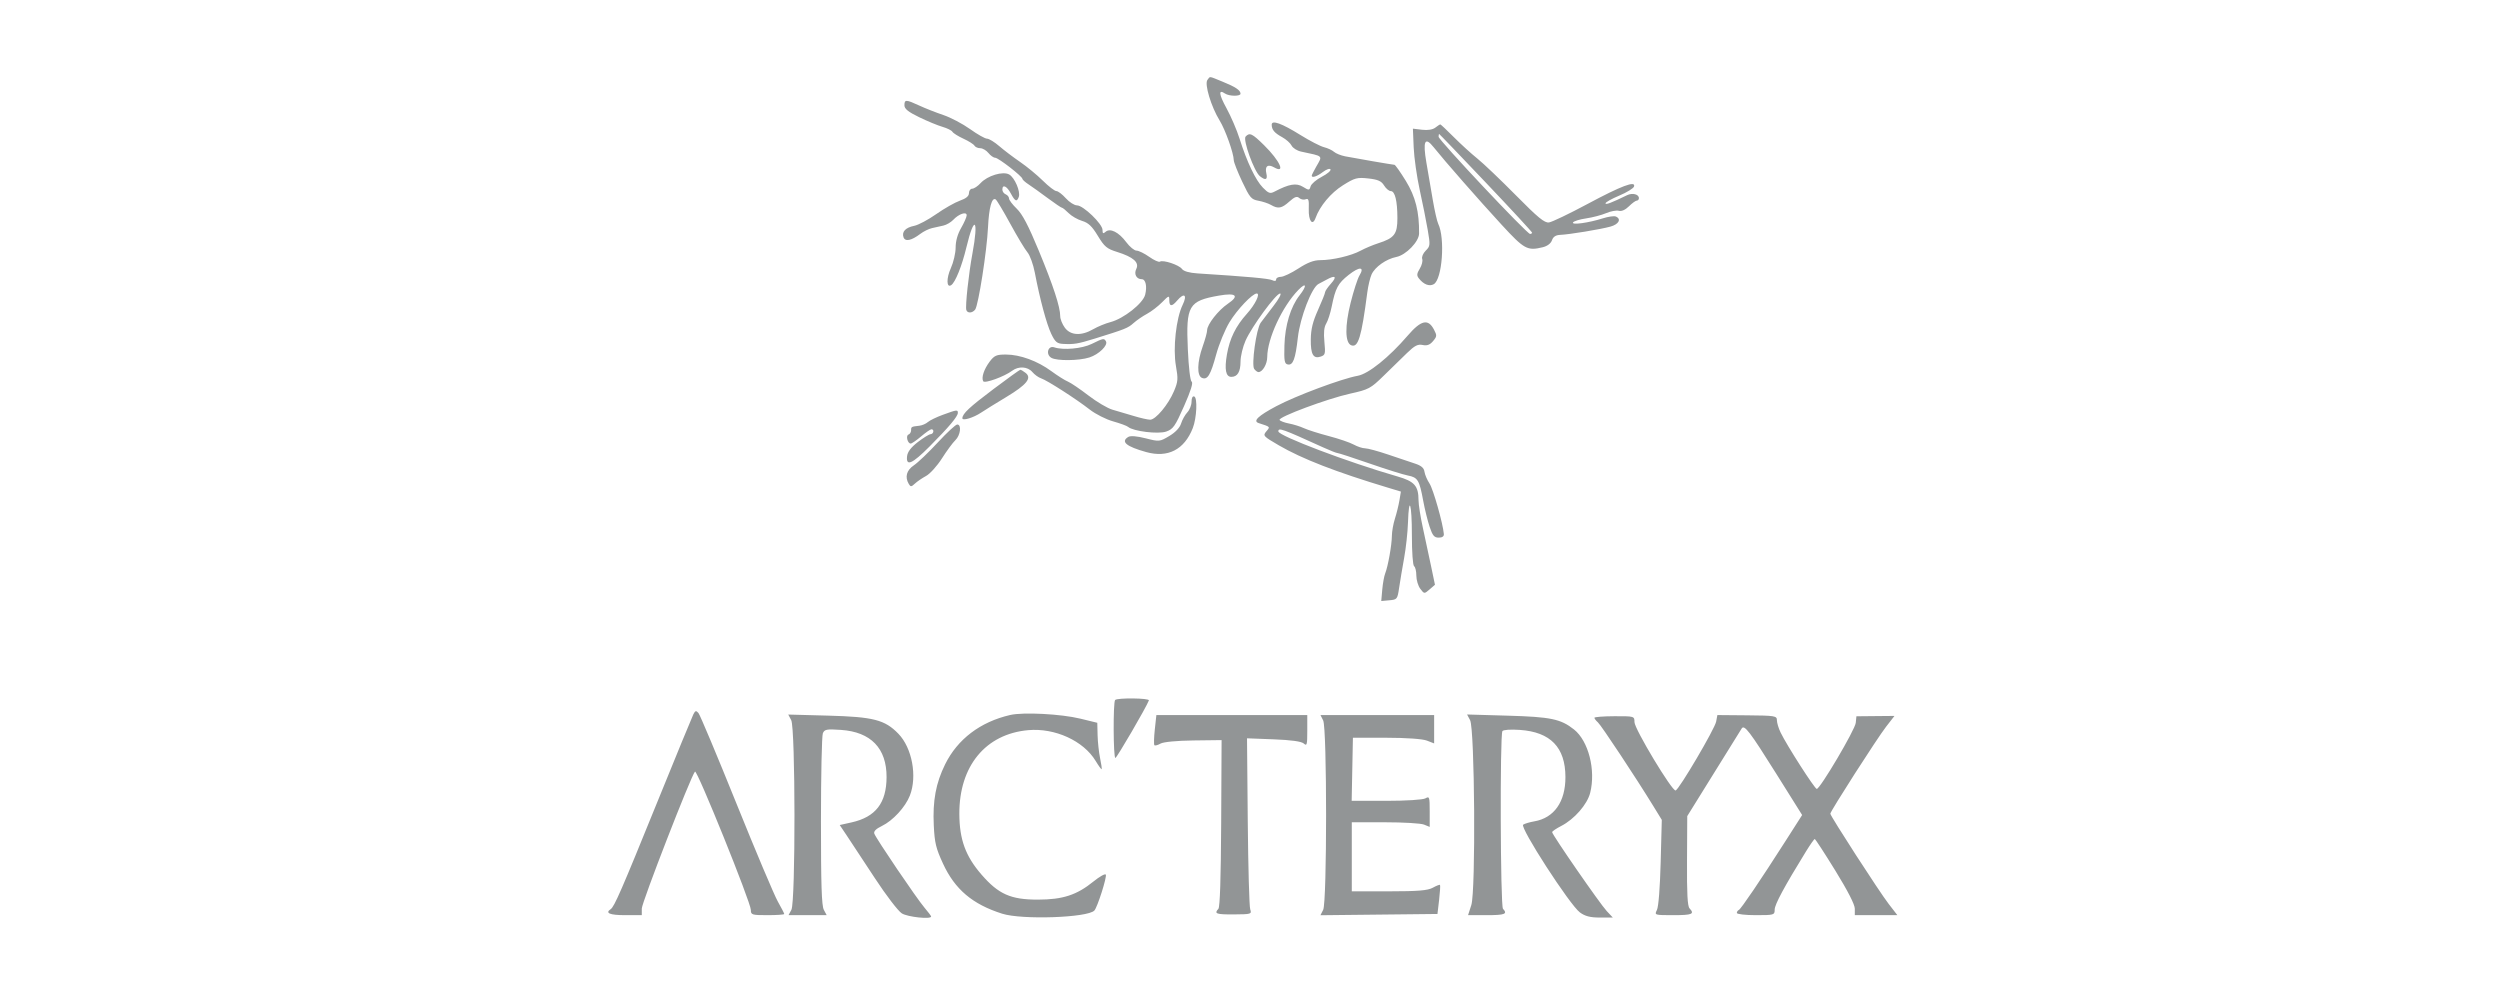 <svg width="201" height="80" viewBox="0 0 201 80" fill="none" xmlns="http://www.w3.org/2000/svg">
<path fill-rule="evenodd" clip-rule="evenodd" d="M97.075 6.429C96.825 6.752 97.379 8.588 98.058 9.687C98.513 10.422 99.187 12.316 99.196 12.883C99.198 13.046 99.503 13.82 99.872 14.603C100.481 15.893 100.603 16.037 101.169 16.138C101.513 16.199 101.971 16.352 102.186 16.476C102.762 16.811 103.048 16.759 103.664 16.204C104.09 15.821 104.274 15.755 104.46 15.92C104.593 16.039 104.827 16.084 104.979 16.022C105.206 15.928 105.25 16.068 105.225 16.812C105.194 17.753 105.529 18.199 105.768 17.533C106.115 16.564 106.998 15.508 107.969 14.899C108.925 14.299 109.112 14.249 110.011 14.348C110.789 14.434 111.061 14.555 111.279 14.91C111.431 15.159 111.673 15.363 111.817 15.363C112.156 15.363 112.348 16.142 112.351 17.534C112.353 18.824 112.113 19.14 110.813 19.557C110.38 19.696 109.745 19.963 109.4 20.151C108.642 20.563 107.141 20.916 106.149 20.916C105.632 20.916 105.121 21.111 104.39 21.587C103.823 21.955 103.188 22.257 102.979 22.257C102.771 22.257 102.6 22.352 102.6 22.469C102.6 22.602 102.484 22.623 102.287 22.526C102.015 22.392 100.298 22.237 96.281 21.982C95.621 21.94 95.164 21.809 95.029 21.623C94.791 21.296 93.507 20.872 93.257 21.037C93.168 21.096 92.779 20.921 92.394 20.647C92.008 20.374 91.549 20.15 91.375 20.15C91.201 20.15 90.829 19.844 90.55 19.469C89.949 18.663 89.253 18.315 88.889 18.638C88.694 18.811 88.642 18.779 88.642 18.485C88.642 18.002 87.093 16.512 86.591 16.512C86.378 16.512 85.972 16.253 85.69 15.937C85.407 15.621 85.066 15.363 84.933 15.363C84.799 15.363 84.311 14.988 83.848 14.53C83.384 14.072 82.562 13.394 82.021 13.024C81.48 12.653 80.724 12.08 80.341 11.75C79.959 11.42 79.516 11.15 79.357 11.149C79.198 11.149 78.585 10.803 77.995 10.38C77.404 9.957 76.438 9.448 75.847 9.249C75.257 9.05 74.385 8.707 73.909 8.486C72.839 7.991 72.716 7.989 72.716 8.467C72.716 8.751 73.017 8.994 73.903 9.424C74.555 9.741 75.397 10.088 75.774 10.197C76.151 10.306 76.511 10.485 76.575 10.596C76.64 10.708 77.037 10.957 77.458 11.15C77.879 11.343 78.278 11.595 78.344 11.708C78.409 11.823 78.621 11.916 78.812 11.916C79.004 11.916 79.299 12.088 79.468 12.299C79.636 12.509 79.881 12.682 80.011 12.682C80.266 12.682 82.199 14.181 82.201 14.38C82.202 14.447 82.423 14.646 82.693 14.823C82.963 15.001 83.656 15.496 84.231 15.925C84.807 16.353 85.326 16.703 85.383 16.703C85.441 16.703 85.68 16.897 85.916 17.134C86.152 17.371 86.64 17.653 87.001 17.761C87.507 17.912 87.798 18.188 88.265 18.961C88.798 19.84 88.99 20.001 89.825 20.26C91.117 20.662 91.616 21.104 91.359 21.618C91.15 22.035 91.369 22.448 91.798 22.448C92.112 22.448 92.239 23.023 92.072 23.693C91.897 24.394 90.344 25.621 89.28 25.898C88.88 26.002 88.255 26.26 87.891 26.47C86.938 27.021 86.074 26.975 85.613 26.348C85.409 26.071 85.242 25.656 85.242 25.426C85.242 24.675 84.687 22.977 83.516 20.15C82.679 18.129 82.198 17.212 81.746 16.779C81.405 16.452 81.126 16.083 81.126 15.959C81.126 15.835 81.006 15.684 80.858 15.624C80.71 15.563 80.59 15.393 80.59 15.247C80.59 14.79 80.95 14.953 81.269 15.553C81.613 16.2 81.756 16.262 81.911 15.831C82.063 15.406 81.583 14.284 81.141 14.03C80.64 13.744 79.391 14.12 78.838 14.724C78.612 14.97 78.31 15.171 78.167 15.171C78.023 15.171 77.905 15.33 77.905 15.524C77.905 15.766 77.678 15.957 77.175 16.134C76.773 16.276 75.919 16.762 75.276 17.213C74.633 17.665 73.838 18.089 73.508 18.155C72.803 18.296 72.486 18.636 72.644 19.078C72.778 19.45 73.271 19.349 73.995 18.802C74.256 18.605 74.679 18.397 74.935 18.34C75.191 18.282 75.603 18.19 75.852 18.135C76.1 18.079 76.455 17.872 76.64 17.675C77.088 17.195 77.728 16.98 77.721 17.313C77.718 17.451 77.517 17.91 77.274 18.331C76.989 18.827 76.833 19.383 76.833 19.906C76.832 20.351 76.659 21.096 76.447 21.561C76.078 22.374 76.095 23.178 76.475 22.926C76.809 22.705 77.34 21.384 77.702 19.871C78.339 17.212 78.701 17.599 78.183 20.384C77.881 22.004 77.598 24.622 77.692 24.922C77.779 25.202 78.177 25.184 78.403 24.89C78.662 24.553 79.346 20.174 79.436 18.276C79.511 16.688 79.748 15.831 80.055 16.035C80.145 16.094 80.675 16.98 81.233 18.003C81.79 19.026 82.409 20.055 82.609 20.29C82.808 20.524 83.073 21.256 83.199 21.917C83.602 24.035 84.143 26.049 84.522 26.845C84.831 27.492 84.986 27.624 85.469 27.649C86.356 27.696 86.664 27.644 88.016 27.225C90.481 26.461 90.683 26.38 91.136 25.976C91.389 25.75 91.877 25.415 92.221 25.231C92.566 25.046 93.109 24.629 93.429 24.304C93.98 23.745 94.011 23.736 94.011 24.134C94.011 24.657 94.216 24.669 94.637 24.172C95.211 23.494 95.481 23.697 95.086 24.509C94.559 25.59 94.294 28.002 94.546 29.427C94.73 30.47 94.713 30.68 94.388 31.451C93.931 32.533 92.916 33.748 92.471 33.745C92.284 33.743 91.689 33.608 91.147 33.443C90.606 33.279 89.841 33.053 89.448 32.941C89.054 32.83 88.179 32.313 87.503 31.793C86.828 31.273 86.085 30.771 85.853 30.676C85.621 30.582 85.027 30.207 84.533 29.844C83.413 29.019 82.019 28.509 80.877 28.505C80.123 28.503 79.944 28.581 79.576 29.066C79.111 29.682 78.885 30.365 79.052 30.654C79.167 30.853 80.751 30.277 81.375 29.81C81.893 29.421 82.625 29.467 83.001 29.912C83.177 30.12 83.492 30.347 83.7 30.416C84.186 30.576 86.509 32.068 87.617 32.93C88.086 33.295 88.932 33.722 89.496 33.879C90.06 34.037 90.602 34.236 90.7 34.322C91.103 34.676 93.124 34.923 93.765 34.697C94.321 34.5 94.479 34.275 95.199 32.648C95.737 31.432 95.941 30.776 95.81 30.689C95.692 30.612 95.568 29.555 95.502 28.079C95.344 24.56 95.558 24.194 98.02 23.764C99.393 23.524 99.667 23.781 98.722 24.42C97.95 24.941 97.053 26.087 97.053 26.551C97.053 26.715 96.892 27.302 96.695 27.856C96.247 29.117 96.222 30.212 96.637 30.382C97.086 30.567 97.327 30.17 97.781 28.504C98.007 27.674 98.488 26.506 98.849 25.908C99.457 24.9 100.694 23.597 101.042 23.597C101.35 23.597 100.919 24.484 100.251 25.225C99.354 26.221 98.867 27.214 98.644 28.504C98.437 29.704 98.554 30.3 98.997 30.3C99.495 30.3 99.737 29.897 99.739 29.065C99.741 28.638 99.922 27.884 100.142 27.388C100.646 26.252 102.591 23.597 102.919 23.597C103.059 23.597 102.83 24.028 102.384 24.603C101.954 25.156 101.493 25.761 101.36 25.948C101.004 26.447 100.598 29.356 100.841 29.669C100.947 29.805 101.098 29.917 101.178 29.917C101.508 29.917 101.885 29.274 101.886 28.706C101.891 27.232 103.093 24.64 104.388 23.312C105.034 22.649 105.106 22.956 104.488 23.742C103.767 24.659 103.314 26.157 103.268 27.772C103.233 29.01 103.272 29.244 103.528 29.3C103.958 29.394 104.151 28.885 104.349 27.126C104.53 25.521 105.467 23.097 106.01 22.828C106.152 22.757 106.449 22.6 106.669 22.478C107.361 22.095 107.517 22.236 107.018 22.794C106.753 23.089 106.537 23.404 106.537 23.494C106.537 23.583 106.281 24.224 105.969 24.919C105.547 25.859 105.398 26.462 105.388 27.274C105.372 28.494 105.588 28.873 106.184 28.67C106.551 28.546 106.575 28.45 106.481 27.478C106.41 26.743 106.455 26.298 106.627 26.015C106.764 25.791 106.962 25.177 107.068 24.651C107.368 23.162 107.571 22.783 108.43 22.104C109.307 21.411 109.74 21.434 109.301 22.15C109.15 22.396 108.829 23.389 108.587 24.356C108.121 26.22 108.14 27.554 108.634 27.757C109.197 27.988 109.46 27.127 109.932 23.502C110.001 22.975 110.155 22.329 110.274 22.065C110.55 21.457 111.452 20.822 112.275 20.657C113.041 20.504 114.086 19.425 114.094 18.781C114.114 17.036 113.806 15.811 113.031 14.549C112.594 13.838 112.182 13.253 112.115 13.25C111.943 13.24 108.892 12.716 108.148 12.568C107.803 12.5 107.4 12.337 107.253 12.206C107.105 12.074 106.743 11.907 106.448 11.833C106.152 11.759 105.307 11.322 104.569 10.863C103.042 9.912 102.241 9.624 102.245 10.028C102.249 10.433 102.463 10.687 103.087 11.029C103.404 11.203 103.744 11.507 103.843 11.704C103.941 11.901 104.286 12.119 104.608 12.188C106.441 12.579 106.346 12.483 105.821 13.405C105.624 13.749 105.463 14.072 105.463 14.123C105.463 14.329 105.887 14.19 106.363 13.827C106.642 13.615 106.916 13.521 106.972 13.618C107.029 13.716 106.716 13.982 106.277 14.209C105.839 14.437 105.432 14.783 105.374 14.979C105.274 15.316 105.241 15.318 104.753 15.018C104.22 14.691 103.645 14.79 102.464 15.409C102.118 15.591 101.983 15.543 101.534 15.083C100.948 14.482 100.256 13.029 99.658 11.142C99.44 10.453 98.969 9.356 98.613 8.706C97.989 7.566 97.947 7.151 98.493 7.521C98.825 7.746 99.737 7.756 99.737 7.535C99.737 7.258 99.343 6.993 98.305 6.571C97.139 6.097 97.317 6.117 97.075 6.429ZM115.399 10.261C115.192 10.423 114.79 10.488 114.332 10.432L113.597 10.344L113.66 11.848C113.695 12.675 113.913 14.214 114.145 15.267C114.377 16.32 114.667 17.765 114.788 18.477C115 19.712 114.993 19.79 114.627 20.154C114.413 20.368 114.289 20.663 114.347 20.823C114.404 20.982 114.315 21.331 114.15 21.601C113.909 21.995 113.893 22.147 114.071 22.376C114.453 22.869 114.92 23.052 115.275 22.849C115.956 22.459 116.199 19.157 115.632 17.99C115.54 17.802 115.344 16.94 115.196 16.075C115.047 15.209 114.815 13.855 114.68 13.065C114.381 11.321 114.563 10.949 115.275 11.847C116.109 12.896 118.912 16.094 120.72 18.057C122.556 20.051 122.794 20.182 124.041 19.877C124.408 19.787 124.689 19.573 124.778 19.319C124.875 19.035 125.082 18.899 125.437 18.884C126.173 18.854 128.694 18.438 129.487 18.217C130.158 18.029 130.38 17.602 129.907 17.407C129.769 17.351 129.306 17.416 128.878 17.552C127.728 17.918 126.341 18.11 126.471 17.885C126.531 17.782 127.002 17.635 127.519 17.56C128.035 17.485 128.761 17.295 129.131 17.138C129.502 16.98 129.962 16.895 130.154 16.949C130.371 17.01 130.68 16.872 130.966 16.588C131.221 16.335 131.506 16.129 131.599 16.129C131.692 16.129 131.769 16.04 131.769 15.931C131.769 15.617 131.243 15.486 130.817 15.694C129.543 16.315 129.084 16.488 129.084 16.347C129.084 16.26 129.581 15.981 130.189 15.726C130.796 15.471 131.33 15.143 131.376 14.997C131.531 14.499 130.366 14.937 127.631 16.403C126.174 17.184 124.782 17.851 124.538 17.885C124.182 17.935 123.658 17.505 121.87 15.694C120.645 14.455 119.252 13.127 118.772 12.742C118.292 12.357 117.443 11.583 116.885 11.022C116.326 10.46 115.838 10.001 115.8 10.001C115.763 10.001 115.582 10.118 115.399 10.261ZM100.148 10.978C99.909 11.234 100.831 13.791 101.297 14.166C101.753 14.533 101.934 14.453 101.814 13.938C101.679 13.365 101.932 13.168 102.433 13.454C103.388 14.001 102.91 12.937 101.638 11.681C100.675 10.73 100.47 10.634 100.148 10.978ZM119.466 14.688C121.508 16.838 123.179 18.646 123.179 18.704C123.179 18.762 123.106 18.81 123.017 18.81C122.771 18.81 115.663 11.257 115.663 10.995C115.663 10.87 115.684 10.769 115.708 10.772C115.733 10.775 117.424 12.537 119.466 14.688ZM113.175 26.988C111.673 28.734 110.024 30.059 109.161 30.213C107.88 30.442 104.189 31.82 102.613 32.658C101.147 33.437 100.71 33.857 101.198 34.016C102.159 34.328 102.135 34.302 101.81 34.686C101.522 35.027 101.565 35.075 102.815 35.803C104.688 36.894 107.415 37.952 111.598 39.211L112.632 39.523L112.515 40.225C112.45 40.612 112.288 41.273 112.154 41.694C112.02 42.115 111.91 42.736 111.908 43.073C111.905 43.793 111.593 45.551 111.371 46.099C111.286 46.309 111.179 46.896 111.134 47.401L111.053 48.322L111.702 48.263C112.333 48.207 112.355 48.178 112.492 47.248C112.57 46.721 112.75 45.644 112.894 44.854C113.038 44.064 113.176 42.793 113.201 42.029C113.278 39.721 113.516 40.473 113.516 43.023C113.516 44.405 113.591 45.456 113.695 45.524C113.793 45.589 113.874 45.93 113.874 46.28C113.874 46.631 114.017 47.108 114.192 47.339C114.51 47.758 114.513 47.758 114.941 47.388L115.371 47.015L115.055 45.504C114.882 44.672 114.585 43.288 114.396 42.426C114.207 41.565 114.052 40.574 114.05 40.224C114.045 39.061 113.727 38.702 112.353 38.306C108.404 37.169 102.779 35.041 102.779 34.683C102.779 34.36 103.077 34.467 106.38 35.97C106.934 36.222 107.458 36.428 107.544 36.428C107.63 36.428 108.787 36.806 110.116 37.267C111.445 37.728 112.833 38.163 113.201 38.233C113.987 38.382 114.121 38.603 114.423 40.248C114.548 40.927 114.781 41.875 114.942 42.355C115.18 43.068 115.313 43.226 115.672 43.226C115.954 43.226 116.102 43.123 116.086 42.939C116.013 42.084 115.23 39.324 114.934 38.877C114.744 38.592 114.562 38.166 114.528 37.93C114.485 37.622 114.271 37.437 113.768 37.273C113.383 37.147 112.407 36.819 111.599 36.544C110.79 36.27 109.961 36.045 109.755 36.045C109.55 36.045 109.138 35.91 108.839 35.744C108.541 35.579 107.639 35.271 106.835 35.06C106.031 34.849 105.132 34.563 104.837 34.426C104.542 34.288 104.001 34.119 103.635 34.05C103.27 33.98 102.929 33.852 102.879 33.764C102.746 33.534 106.711 32.056 108.559 31.647C110.045 31.318 110.195 31.238 111.243 30.215C111.853 29.619 112.7 28.794 113.124 28.382C113.74 27.784 113.993 27.654 114.38 27.737C114.734 27.812 114.961 27.729 115.214 27.43C115.533 27.053 115.54 26.975 115.294 26.505C114.822 25.601 114.257 25.73 113.175 26.988ZM87.774 27.651C86.996 28.033 85.485 28.171 84.763 27.926C84.256 27.753 84.052 28.496 84.531 28.77C84.979 29.027 86.745 29.009 87.586 28.74C88.347 28.496 89.103 27.76 88.919 27.442C88.768 27.18 88.712 27.19 87.774 27.651ZM79.884 31.276C77.935 32.742 77.387 33.255 77.374 33.624C77.366 33.859 78.259 33.592 78.89 33.169C79.185 32.971 80.092 32.41 80.905 31.921C82.553 30.93 82.984 30.392 82.457 29.98C82.278 29.84 82.087 29.727 82.032 29.73C81.977 29.733 81.01 30.428 79.884 31.276ZM95.8 32.295C95.8 32.567 95.649 32.951 95.465 33.148C95.28 33.346 95.053 33.751 94.96 34.049C94.853 34.392 94.505 34.761 94.007 35.058C93.239 35.515 93.197 35.519 92.112 35.241C91.418 35.063 90.895 35.021 90.717 35.127C90.082 35.507 90.541 35.897 92.154 36.346C93.9 36.833 95.221 36.153 95.901 34.417C96.215 33.613 96.291 31.975 96.017 31.877C95.884 31.83 95.8 31.992 95.8 32.295ZM75.809 33.348C75.296 33.535 74.751 33.8 74.598 33.936C74.445 34.071 74.14 34.203 73.921 34.228C73.269 34.301 73.253 34.31 73.253 34.593C73.253 34.742 73.158 34.898 73.042 34.939C72.808 35.023 72.968 35.662 73.222 35.662C73.311 35.662 73.686 35.403 74.058 35.087C74.43 34.772 74.803 34.513 74.888 34.513C75.133 34.513 75.067 34.895 74.819 34.909C74.696 34.916 74.233 35.202 73.79 35.545C73.24 35.971 72.966 36.333 72.928 36.682C72.835 37.522 73.333 37.307 74.734 35.901C76.285 34.345 77.011 33.483 77.011 33.195C77.011 32.925 76.945 32.934 75.809 33.348ZM75.396 35.577C74.66 36.372 73.796 37.198 73.476 37.411C72.885 37.806 72.735 38.351 73.066 38.91C73.209 39.153 73.273 39.15 73.555 38.885C73.733 38.718 74.138 38.44 74.455 38.268C74.772 38.097 75.346 37.462 75.731 36.857C76.115 36.252 76.601 35.594 76.81 35.393C77.224 34.995 77.328 34.13 76.961 34.13C76.836 34.13 76.131 34.781 75.396 35.577ZM89.656 56.28C89.488 56.46 89.507 60.94 89.676 60.94C89.79 60.94 92.17 56.852 92.37 56.313C92.44 56.124 89.832 56.093 89.656 56.28ZM55.743 57.438C55.641 57.643 54.335 60.82 52.842 64.498C49.965 71.585 49.391 72.905 49.098 73.098C48.625 73.411 49.031 73.579 50.258 73.579H51.6V73.047C51.6 72.566 55.552 62.39 55.877 62.035C56.043 61.853 60.368 72.564 60.368 73.158C60.368 73.554 60.448 73.579 61.711 73.579C62.449 73.579 63.053 73.537 63.053 73.486C63.053 73.435 62.82 72.983 62.536 72.481C62.251 71.979 60.75 68.423 59.2 64.579C57.65 60.734 56.279 57.471 56.156 57.327C55.966 57.108 55.9 57.126 55.743 57.438ZM81.216 57.486C78.817 58.04 76.985 59.43 75.986 61.456C75.243 62.961 74.979 64.388 75.076 66.363C75.144 67.77 75.25 68.206 75.82 69.44C76.775 71.508 78.189 72.704 80.577 73.462C82.164 73.966 87.441 73.785 87.986 73.208C88.232 72.947 89.012 70.499 88.907 70.317C88.853 70.224 88.409 70.472 87.919 70.869C86.569 71.962 85.454 72.327 83.453 72.33C81.263 72.334 80.278 71.895 78.903 70.306C77.627 68.831 77.141 67.495 77.131 65.44C77.114 61.596 79.237 59.013 82.667 58.705C84.816 58.512 87.112 59.56 88.09 61.179C88.328 61.574 88.545 61.873 88.573 61.844C88.6 61.815 88.543 61.416 88.447 60.957C88.351 60.498 88.261 59.67 88.247 59.117L88.222 58.112L86.866 57.781C85.312 57.401 82.27 57.242 81.216 57.486ZM63.614 57.902C63.954 58.55 63.967 72.513 63.628 73.148L63.398 73.579H64.932H66.465L66.235 73.148C66.06 72.82 66.005 71.124 66.005 66.015C66.005 62.328 66.074 59.151 66.158 58.953C66.292 58.637 66.466 58.605 67.615 58.684C70.022 58.849 71.289 60.163 71.28 62.485C71.272 64.562 70.398 65.691 68.464 66.121L67.513 66.332L68.113 67.227C68.443 67.719 69.446 69.242 70.343 70.611C71.239 71.98 72.212 73.251 72.506 73.436C72.975 73.73 74.863 73.931 74.863 73.687C74.863 73.641 74.621 73.319 74.326 72.973C73.698 72.237 70.44 67.431 70.295 67.026C70.228 66.841 70.428 66.638 70.901 66.41C71.788 65.982 72.793 64.89 73.154 63.962C73.758 62.413 73.333 60.128 72.229 58.992C71.139 57.869 70.229 57.635 66.57 57.536L63.376 57.45L63.614 57.902ZM92.846 58.654C92.777 59.292 92.762 59.859 92.813 59.914C92.865 59.969 93.085 59.911 93.303 59.786C93.54 59.651 94.609 59.548 95.958 59.532L98.216 59.504L98.183 66.185C98.16 70.6 98.084 72.935 97.959 73.069C97.592 73.461 97.78 73.528 99.213 73.519C100.595 73.509 100.65 73.492 100.518 73.113C100.442 72.895 100.353 69.712 100.32 66.039L100.26 59.36L102.398 59.442C103.806 59.495 104.633 59.61 104.821 59.776C105.076 60.003 105.105 59.899 105.105 58.761V57.493H99.039H92.972L92.846 58.654ZM106.383 57.924C106.696 58.544 106.696 72.535 106.383 73.151L106.163 73.585L110.868 73.534L115.572 73.483L115.705 72.348C115.778 71.723 115.81 71.183 115.777 71.147C115.744 71.112 115.483 71.213 115.198 71.372C114.795 71.597 114.007 71.662 111.682 71.663L108.684 71.664V68.887V66.111H111.357C112.827 66.111 114.236 66.195 114.489 66.297L114.948 66.484V65.237C114.948 64.064 114.927 64.002 114.601 64.189C114.405 64.301 113.046 64.387 111.465 64.387H108.674L108.724 61.85L108.774 59.312L111.458 59.315C113.068 59.317 114.375 59.409 114.724 59.545L115.305 59.771V58.632V57.493H110.736H106.167L106.383 57.924ZM118.195 57.9C118.57 58.607 118.657 71.638 118.294 72.765L118.032 73.579H119.532C120.997 73.579 121.232 73.487 120.839 73.066C120.632 72.845 120.588 59.138 120.793 58.783C120.855 58.674 121.445 58.632 122.192 58.684C124.662 58.853 125.855 60.086 125.861 62.475C125.865 64.467 124.952 65.764 123.352 66.038C122.989 66.1 122.588 66.219 122.462 66.303C122.163 66.501 126.216 72.766 127.026 73.36C127.44 73.664 127.856 73.771 128.628 73.771H129.67L129.177 73.244C128.635 72.666 124.788 67.105 124.792 66.905C124.793 66.837 125.122 66.613 125.523 66.407C126.575 65.867 127.614 64.679 127.85 63.744C128.313 61.915 127.714 59.57 126.548 58.648C125.484 57.806 124.682 57.638 121.237 57.54L117.953 57.445L118.195 57.9ZM128.19 57.709C128.19 57.775 128.317 57.943 128.474 58.081C128.745 58.322 131.512 62.502 132.933 64.817L133.608 65.918L133.518 69.329C133.464 71.383 133.344 72.908 133.218 73.16C133.01 73.576 133.02 73.579 134.536 73.579C136.055 73.579 136.267 73.49 135.84 73.033C135.675 72.857 135.621 71.844 135.636 69.205L135.655 65.616L137.783 62.189C138.953 60.304 139.965 58.676 140.031 58.571C140.243 58.234 140.679 58.804 142.816 62.215L144.892 65.528L143.574 67.591C141.524 70.8 139.97 73.094 139.799 73.164C139.713 73.199 139.642 73.307 139.642 73.403C139.642 73.5 140.327 73.579 141.163 73.579C142.64 73.579 142.684 73.566 142.684 73.13C142.684 72.724 143.463 71.277 145.199 68.46C145.538 67.909 145.856 67.458 145.906 67.458C145.955 67.459 146.7 68.602 147.561 69.999C148.561 71.623 149.127 72.728 149.127 73.059V73.579H150.837H152.548L151.845 72.669C151.095 71.699 147.158 65.609 147.158 65.42C147.158 65.225 150.92 59.358 151.636 58.436L152.316 57.56L150.786 57.574L149.256 57.589L149.203 58.117C149.148 58.669 146.339 63.429 146.068 63.429C145.904 63.429 143.656 59.923 143.159 58.891C142.996 58.554 142.863 58.11 142.863 57.905C142.863 57.556 142.715 57.532 140.47 57.512L138.077 57.491L137.978 58.019C137.869 58.599 135.008 63.462 134.721 63.555C134.445 63.644 131.411 58.604 131.411 58.056C131.411 57.583 131.398 57.58 129.801 57.584C128.915 57.587 128.19 57.643 128.19 57.709Z" fill="#929596"/>
</svg>

